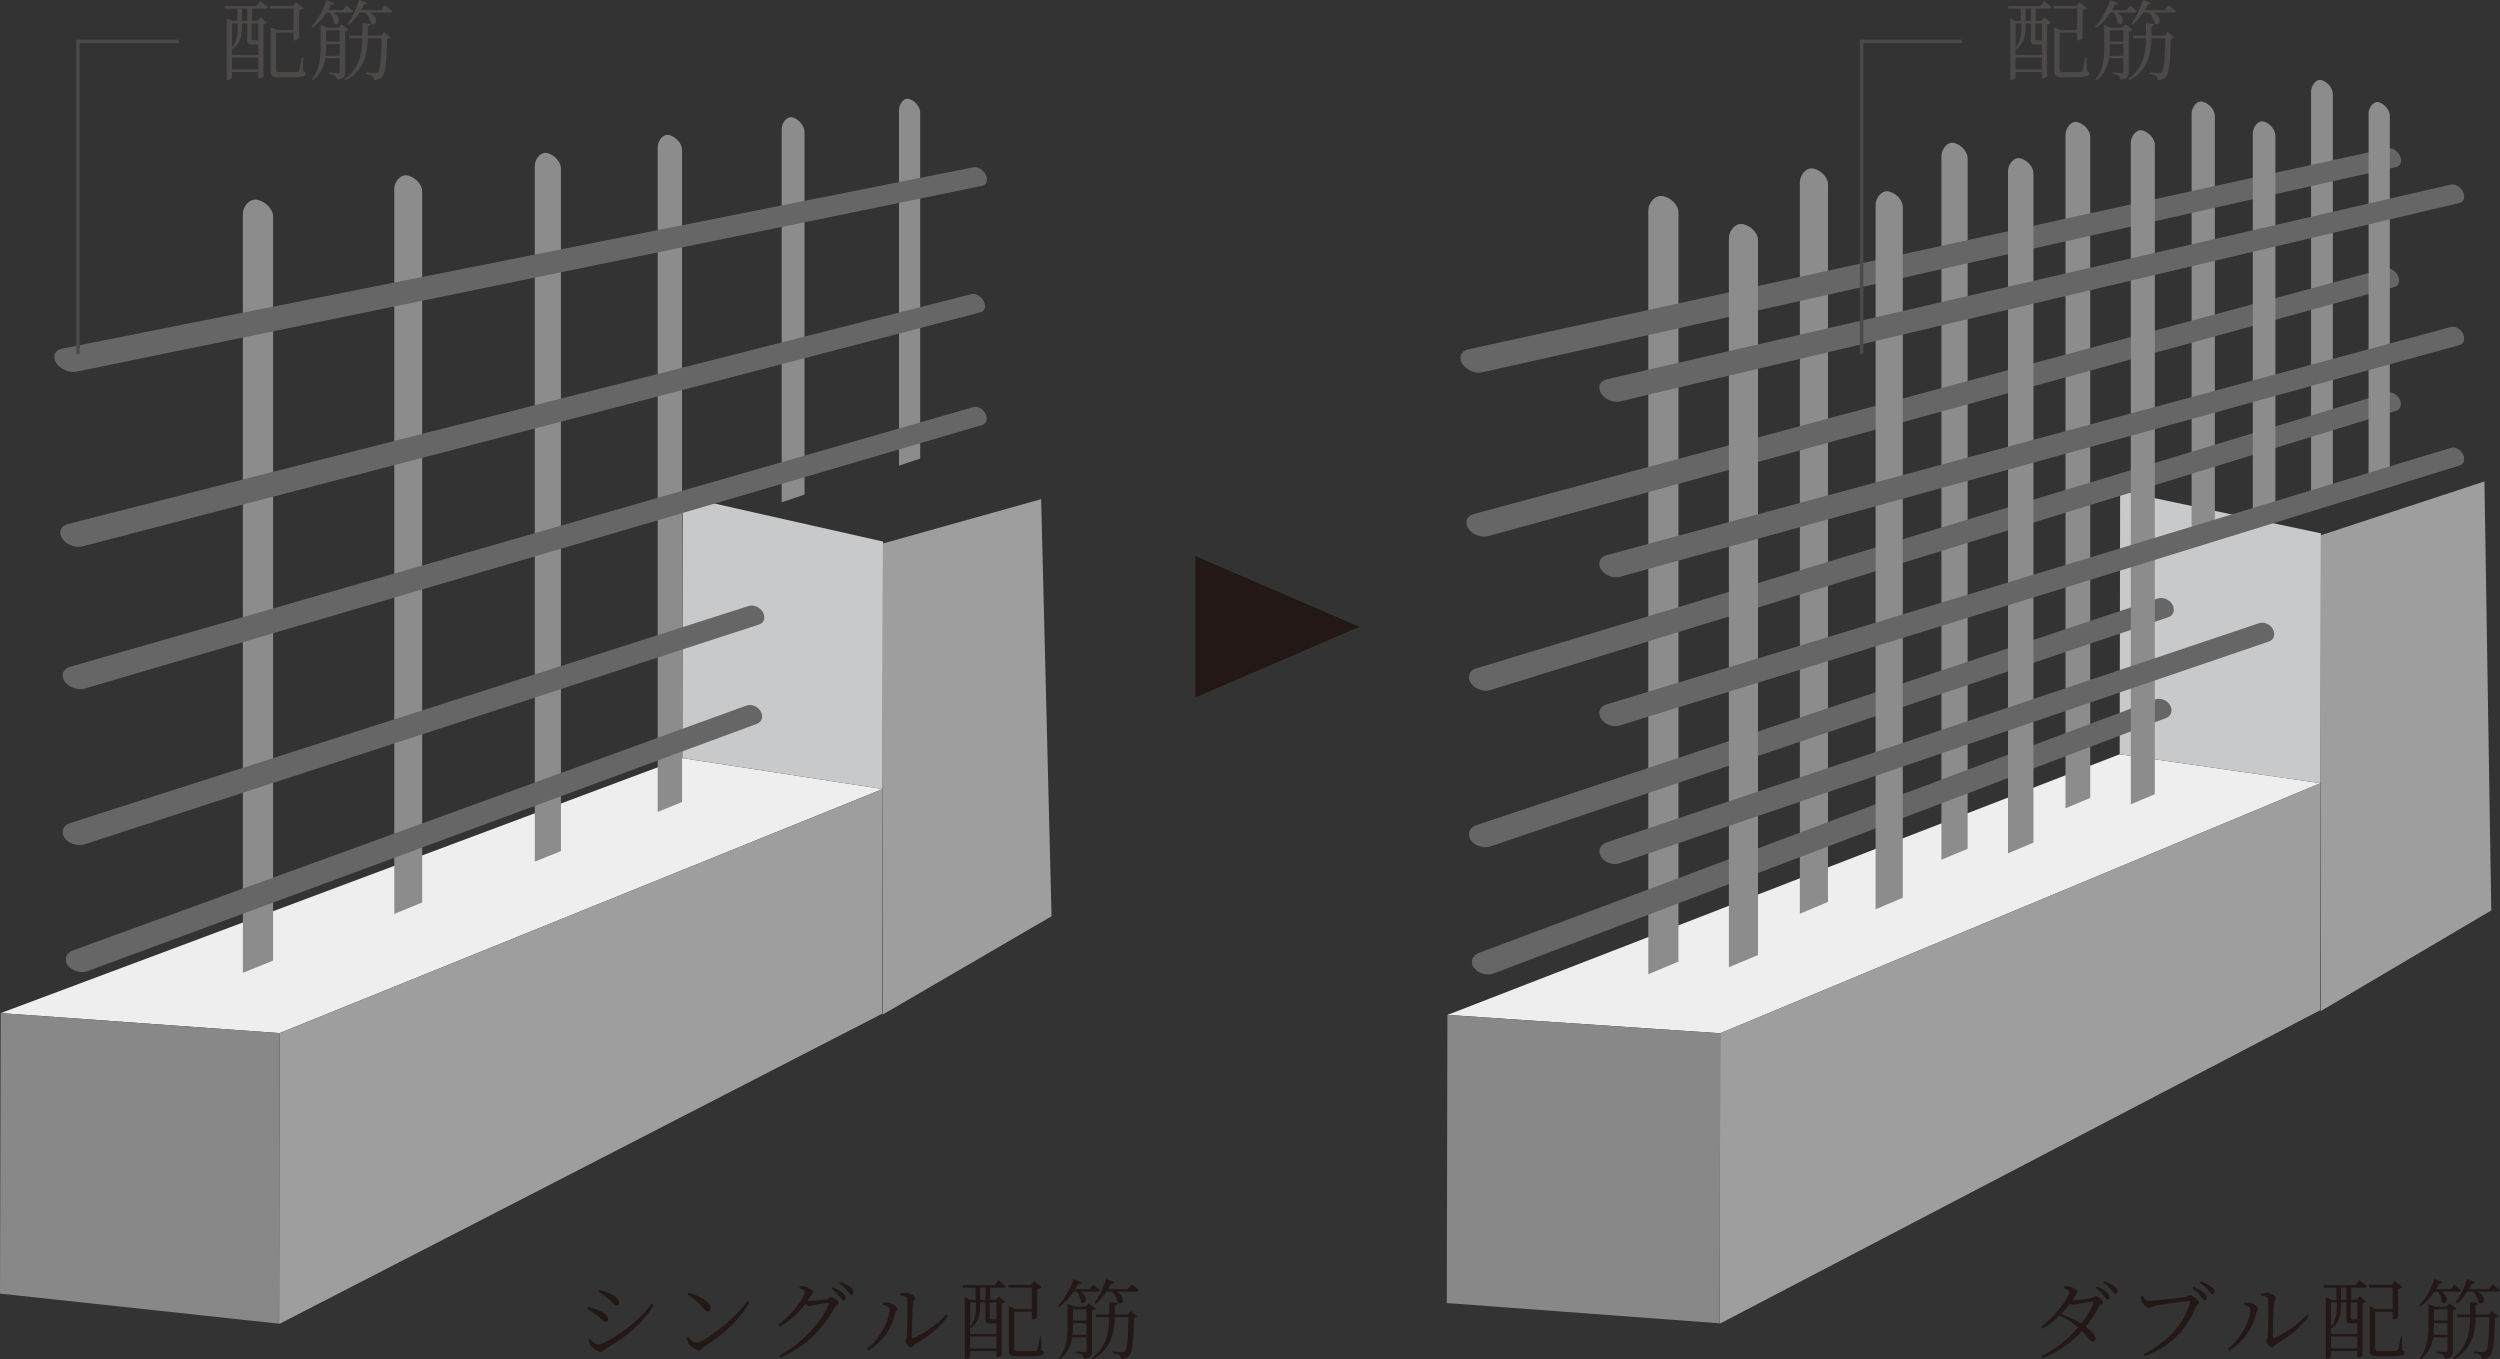 <?xml version="1.0" encoding="UTF-8"?><svg id="b" xmlns="http://www.w3.org/2000/svg" width="286.08" height="155.54" viewBox="0 0 286.08 155.54"><rect x="0" y="0" width="286.08" height="155.54" fill="#333333" stroke="none"/><defs><style>.d{fill:#c8c9ca;}.e{fill:#8c8c8c;}.f{fill:#4c4948;}.g{fill:#eeeeef;}.h{fill:none;stroke:#4c4948;stroke-width:.4px;}.i{fill:#9e9e9f;}.j{fill:#231815;}.k{fill:#666;}.l{fill:#888;}</style></defs><g id="c"><polygon class="g" points=".08 115.93 78.08 86.75 101 90.29 31.99 118.22 .08 115.93"/><polygon class="i" points="31.99 118.22 101 90.29 100.93 116.01 31.94 151.51 31.99 118.22"/><polygon class="d" points="78.12 56.8 78.08 86.75 101 90.29 101.04 61.97 78.12 56.8"/><polygon class="l" points=".08 115.93 0 148.03 31.92 151.47 31.99 118.22 .08 115.93"/><polygon class="i" points="101.04 62.19 100.99 116.11 120.33 104.85 119.14 57.12 101.04 62.19"/><path class="e" d="m31.25,24.74h0c0-.77-.78-1.61-1.72-1.86-.96-.26-1.74.78-1.74,1.54h0v86.9l3.46-1.39V24.74Z"/><path class="e" d="m48.31,21.89h0c0-.74-.7-1.53-1.58-1.79-.88-.26-1.61.74-1.61,1.47h0v83.01l3.19-1.31V21.89Z"/><path class="e" d="m64.19,19.28h0c0-.7-.67-1.49-1.48-1.75-.83-.25-1.51.7-1.51,1.42h0v79.65l2.99-1.21V19.28Z"/><path class="e" d="m78.05,17.16h0c0-.68-.62-1.44-1.39-1.69-.77-.25-1.4.66-1.4,1.36h0v76.08l2.79-1.13V17.16Z"/><path class="e" d="m92.06,15.1h0c0-.66-.57-1.4-1.3-1.65-.72-.24-1.31.64-1.31,1.31h0v42.72l2.61-.88V15.1Z"/><path class="e" d="m105.31,12.94h0c0-.64-.54-1.37-1.22-1.6-.67-.25-1.22.62-1.22,1.26h0v40.69l2.43-.82V12.94Z"/><path class="k" d="m8.71,42.54l103.69-21.28h0c.51-.1.68-.66.41-1.24-.27-.58-.91-.98-1.42-.88h0L7.09,39.9h0c-.83.16-1.12.89-.66,1.62.45.72,1.47,1.17,2.29,1.02h0Z"/><path class="k" d="m9.41,62.53l102.79-26.79h0c.5-.12.66-.7.38-1.26-.28-.58-.93-.94-1.42-.82h0L7.74,59.97h0c-.81.2-1.09.94-.62,1.66.47.7,1.49,1.1,2.29.89h0Z"/><path class="k" d="m9.7,78.79l102.7-30.16h0c.48-.16.67-.72.38-1.28-.3-.57-.92-.91-1.42-.76h0L8.02,76.3h0c-.8.21-1.09.98-.63,1.67.46.68,1.5,1.06,2.3.82h0Z"/><path class="k" d="m9.7,96.61l77.17-25.15h0c.57-.17.77-.8.44-1.39-.33-.59-1.05-.9-1.62-.73h0L8.02,94.18h0c-.8.26-1.09,1.01-.63,1.7.46.66,1.5,1,2.3.73h0Z"/><path class="k" d="m10.06,111.11l76.58-28.29h0c.56-.2.74-.84.42-1.41-.34-.58-1.07-.88-1.64-.67h0L8.35,108.75h0c-.79.3-1.06,1.05-.59,1.72.48.65,1.5.96,2.29.65h0Z"/><polygon class="g" points="165.63 116.14 242.56 86.31 265.55 89.62 196.84 118.24 165.63 116.14"/><polygon class="i" points="196.84 118.24 265.55 89.62 265.48 115.61 196.8 151.47 196.84 118.24"/><polygon class="d" points="242.61 56.17 242.56 86.31 265.55 89.62 265.59 61.03 242.61 56.17"/><polygon class="l" points="165.63 116.14 165.56 149.11 196.79 151.43 196.84 118.24 165.63 116.14"/><polygon class="i" points="265.59 61.25 265.55 115.71 285.08 104.18 284.3 55.09 265.59 61.25"/><path class="e" d="m192.07,24.29h0c0-.78-.77-1.6-1.71-1.84-.96-.24-1.74.81-1.74,1.59h0v87.44l3.45-1.44V24.29Z"/><path class="e" d="m209.19,21.1h0c0-.75-.73-1.56-1.62-1.8-.89-.23-1.61.78-1.61,1.53h0v83.73l3.22-1.35V21.1Z"/><path class="e" d="m225.16,18.11h0c0-.72-.67-1.5-1.5-1.74-.82-.24-1.5.75-1.5,1.49h0v80.52l3-1.25V18.11Z"/><path class="e" d="m239.19,15.68h0c0-.7-.64-1.46-1.41-1.69-.79-.24-1.42.7-1.42,1.41h0v77.09l2.83-1.18V15.68Z"/><path class="e" d="m253.45,13.28h0c0-.67-.6-1.4-1.34-1.63-.73-.24-1.32.67-1.32,1.36h0v48.72l2.66-.96V13.28Z"/><path class="e" d="m266.95,10.78h0c0-.65-.56-1.37-1.24-1.6-.69-.23-1.25.66-1.25,1.31h0v46.6l2.49-.91V10.78Z"/><path class="k" d="m169.61,42.61l104.59-23.5h0c.53-.11.7-.69.43-1.28-.28-.59-.94-.98-1.45-.86h0l-105.18,23.01h0c-.82.17-1.11.92-.67,1.64.47.72,1.47,1.16,2.28.99h0Z"/><path class="k" d="m170.3,61.35l103.69-28.51h0c.53-.14.7-.74.4-1.31-.3-.58-.94-.94-1.45-.8h0l-104.3,28.09h0c-.8.2-1.06.95-.62,1.66.47.7,1.48,1.1,2.28.87h0Z"/><path class="k" d="m170.58,78.95l103.61-31.95h0c.52-.15.69-.76.41-1.31-.3-.58-.96-.92-1.46-.76h0l-104.21,31.55h0c-.79.23-1.07.99-.62,1.69.47.69,1.5,1.04,2.27.79h0Z"/><path class="k" d="m170.58,96.84l77.57-26.22h0c.57-.19.77-.83.45-1.42-.33-.59-1.07-.9-1.65-.72h0l-78.02,25.94h0c-.79.27-1.07,1.04-.62,1.72.47.67,1.5.98,2.27.71h0Z"/><path class="k" d="m170.94,111.39l76.96-29.24h0c.57-.23.76-.87.42-1.45-.33-.58-1.08-.87-1.65-.67h0l-77.41,29h0c-.81.28-1.08,1.07-.59,1.72.47.66,1.49.94,2.26.64h0Z"/><path class="e" d="m201.17,27.46h0c0-.76-.73-1.56-1.66-1.8-.92-.23-1.67.8-1.67,1.57h0v83.45l3.33-1.39V27.46Z"/><path class="e" d="m217.74,23.67h0c0-.73-.7-1.53-1.55-1.75-.86-.24-1.56.76-1.56,1.5h0v80.63l3.11-1.32V23.67Z"/><path class="e" d="m232.69,19.84h0c0-.72-.65-1.47-1.44-1.71-.81-.24-1.47.73-1.47,1.44h0v78.08l2.91-1.23V19.84Z"/><path class="e" d="m246.58,16.59h0c0-.68-.61-1.42-1.36-1.65-.77-.23-1.39.7-1.39,1.39h0v75.71l2.75-1.16V16.59Z"/><path class="e" d="m260.38,15.53h0c0-.66-.58-1.38-1.29-1.61-.71-.22-1.3.68-1.3,1.35h0v44.19l2.59-.93V15.53Z"/><path class="e" d="m273.48,13.28h0c0-.64-.55-1.35-1.22-1.57-.66-.22-1.22.64-1.22,1.29h0v42.2l2.43-.87V13.28Z"/><path class="k" d="m185.35,45.94l96.1-22.72h0c.5-.13.68-.69.4-1.26-.27-.58-.9-.95-1.4-.84h0l-96.62,22.29h0c-.76.18-1.05.89-.62,1.59.41.69,1.38,1.1,2.14.94h0Z"/><path class="k" d="m185.35,66.01l96.1-26.53h0c.5-.13.68-.7.4-1.28-.27-.57-.9-.91-1.4-.78h0l-96.62,26.11h0c-.76.23-1.05.94-.62,1.62.41.68,1.38,1.06,2.14.86h0Z"/><path class="k" d="m185.35,83.02l96.1-29.75h0c.5-.14.68-.72.4-1.29-.27-.55-.9-.89-1.4-.73h0l-96.62,29.36h0c-.76.22-1.05.95-.62,1.63.41.67,1.38,1.02,2.14.78h0Z"/><path class="k" d="m185.35,98.78l74.31-25.38h0c.55-.19.75-.81.44-1.38-.3-.58-1-.89-1.55-.72h0l-74.71,25.1h0c-.76.26-1.05,1.01-.62,1.66.41.66,1.38.97,2.14.73h0Z"/><path class="f" d="m233.91.13s.52.4.84.7c-.03.11-.12.16-.26.16h-1.54v1.4h.6l.36-.39.77.6c-.06.08-.23.16-.43.2v5.94c-.01.06-.3.22-.51.22h-.09v-.72h-3.01v.66c0,.07-.22.23-.49.23h-.11V2.08l.64.31h.58V.99h-1.41l-.07-.29h3.67l.46-.57Zm-1.05,4.96c-.4,0-.46-.14-.46-.45v-1.96h-.61v.43c0,.72-.08,1.79-1.05,2.51l-.1-.12v.79h3.01v-1.23c-.12.02-.28.03-.5.03h-.29Zm-2.22-2.41v2.78c.63-.77.67-1.65.67-2.36v-.42h-.67Zm3.01,5.26v-1.36h-3.01v1.36h3.01Zm-1.25-6.95h-.61v1.4h.61V.99Zm.5,1.69v1.8c0,.1.02.13.11.13h.44s.1,0,.14-.03h.06v-1.9h-.75Zm5.9,5.47c.21.08.27.16.27.28,0,.3-.33.41-1.92.41h-1.1c-.8,0-.98-.15-.98-.69V3.12l.74.32h1.89V.98h-2.65l-.09-.3h2.62l.38-.42.86.66c-.07.09-.27.18-.5.22v3.27c0,.06-.32.21-.52.21h-.1v-.88h-2.01v4.26c0,.19.06.25.46.25h1c.48,0,.84,0,.97-.02.12,0,.16-.04.2-.14.07-.18.2-.85.32-1.53h.13l.03,1.59Z"/><path class="f" d="m241.5,1.44c-.47.72-1.05,1.32-1.64,1.73l-.13-.12c.66-.69,1.34-1.82,1.75-3.04l.91.36c-.04.12-.16.19-.37.16-.1.22-.22.43-.34.63h1.67l.41-.53s.46.38.75.66c-.02.1-.12.15-.26.15h-2c1.14.69.57,1.65.06,1.2,0-.41-.21-.89-.45-1.2h-.36Zm2.1,6.78c0,.51-.1.81-.95.9-.02-.19-.07-.35-.19-.44-.13-.1-.33-.17-.72-.22v-.16s.83.06,1.03.06c.16,0,.21-.06.21-.2v-1.49h-1.64c-.15.91-.52,1.83-1.42,2.52l-.13-.12c.92-1.1,1.01-2.48,1.01-3.83v-2.39l.74.32h1.34l.32-.4.83.62c-.07.07-.23.17-.43.2v4.63Zm-.62-1.84v-1.34h-1.55v.19c0,.36,0,.75-.05,1.15h1.6Zm-1.55-2.92v1.29h1.55v-1.29h-1.55Zm6.63.21l.76.62c-.07.08-.19.13-.41.16-.05,2.68-.2,3.96-.57,4.35-.24.26-.58.36-.95.36,0-.19-.03-.36-.15-.46-.13-.09-.44-.18-.74-.23v-.17c.34.03.87.07,1.06.07.17,0,.23-.02.31-.11.26-.25.36-1.51.41-3.89h-1.58c-.03,1.67-.36,3.67-2.51,4.8l-.13-.13c1.73-1.21,2-3.06,2.01-4.67h-1.46l-.09-.3h1.55v-1.43l.96.1c-.02.13-.09.23-.33.26v1.07h1.49l.37-.4Zm.1-3.08s.52.4.83.7c-.03.1-.11.15-.25.15h-2.34c1.22.65.7,1.67.14,1.24-.04-.43-.32-.91-.62-1.24h-.67c-.36.55-.78,1.04-1.21,1.4l-.14-.11c.48-.65.99-1.68,1.31-2.73l.94.35c-.04.1-.17.18-.38.17-.1.22-.22.43-.34.64h2.28l.45-.57Z"/><polygon class="j" points="136.79 79.81 136.79 63.64 155.56 71.73 136.79 79.81"/><polyline class="h" points="213.03 40.5 213.03 4.74 224.55 4.74"/><path class="f" d="m29.81.13s.52.4.84.7c-.03.11-.12.16-.26.16h-1.54v1.4h.6l.36-.39.77.6c-.06.08-.23.16-.43.2v5.94c-.01.06-.3.22-.51.22h-.09v-.72h-3.01v.66c0,.07-.22.23-.49.23h-.11V2.08l.64.31h.58V.99h-1.41l-.07-.29h3.67l.46-.57Zm-1.05,4.96c-.4,0-.46-.14-.46-.45v-1.96h-.61v.43c0,.72-.08,1.79-1.05,2.51l-.1-.12v.79h3.01v-1.23c-.12.02-.28.03-.5.03h-.29Zm-2.22-2.41v2.78c.63-.77.67-1.65.67-2.36v-.42h-.67Zm3.01,5.26v-1.36h-3.01v1.36h3.01Zm-1.25-6.95h-.61v1.4h.61V.99Zm.5,1.69v1.8c0,.1.02.13.11.13h.44s.1,0,.14-.03h.06v-1.9h-.75Zm5.9,5.47c.21.08.27.16.27.28,0,.3-.33.41-1.92.41h-1.1c-.8,0-.98-.15-.98-.69V3.12l.74.32h1.89V.98h-2.65l-.09-.3h2.62l.38-.42.86.66c-.07.09-.27.18-.5.22v3.27c0,.06-.32.21-.52.21h-.1v-.88h-2.01v4.26c0,.19.06.25.46.25h1c.48,0,.84,0,.97-.02.12,0,.16-.04.2-.14.07-.18.2-.85.32-1.53h.13l.03,1.59Z"/><path class="f" d="m37.39,1.44c-.47.72-1.05,1.32-1.64,1.73l-.13-.12c.66-.69,1.34-1.82,1.75-3.04l.91.36c-.04.12-.16.19-.37.16-.1.22-.22.43-.34.63h1.67l.41-.53s.46.38.75.66c-.02.1-.12.15-.26.15h-2c1.14.69.57,1.65.06,1.2,0-.41-.21-.89-.45-1.2h-.36Zm2.1,6.78c0,.51-.1.81-.95.9-.02-.19-.07-.35-.19-.44-.13-.1-.33-.17-.72-.22v-.16s.83.06,1.03.06c.16,0,.21-.06.21-.2v-1.49h-1.64c-.15.91-.52,1.83-1.42,2.52l-.13-.12c.92-1.1,1.01-2.48,1.01-3.83v-2.39l.74.32h1.34l.32-.4.83.62c-.07.07-.23.17-.43.2v4.63Zm-.62-1.84v-1.34h-1.55v.19c0,.36,0,.75-.05,1.15h1.6Zm-1.55-2.92v1.29h1.55v-1.29h-1.55Zm6.63.21l.76.62c-.07.08-.19.13-.41.16-.05,2.68-.2,3.96-.57,4.35-.24.26-.58.36-.95.36,0-.19-.03-.36-.15-.46-.13-.09-.44-.18-.74-.23v-.17c.34.03.87.07,1.06.07.17,0,.23-.02.31-.11.26-.25.36-1.51.41-3.89h-1.58c-.03,1.67-.36,3.67-2.51,4.8l-.13-.13c1.73-1.21,2-3.06,2.01-4.67h-1.46l-.09-.3h1.55v-1.43l.96.1c-.02.13-.09.23-.33.26v1.07h1.49l.37-.4Zm.1-3.08s.52.4.83.7c-.03.1-.11.15-.25.15h-2.34c1.22.65.7,1.67.14,1.24-.04-.43-.32-.91-.62-1.24h-.67c-.36.55-.78,1.04-1.21,1.4l-.14-.11c.48-.65.99-1.68,1.31-2.73l.94.35c-.04.1-.17.18-.38.17-.1.22-.22.43-.34.64h2.28l.45-.57Z"/><polyline class="h" points="8.92 40.5 8.92 4.74 20.44 4.74"/><path class="j" d="m67.17,149.77l.1-.22c.51.13.88.24,1.34.42.61.25.98.61.98.99,0,.16-.1.31-.29.31-.31,0-.47-.36-.99-.75-.38-.3-.72-.53-1.14-.75Zm7.38-.56l.23.15c-1.14,2-3.25,3.75-5.46,4.97-.2.12-.31.38-.57.38-.31,0-.94-.42-1.16-.74-.12-.16-.21-.52-.22-.67l.16-.09c.27.32.58.66.92.66.68,0,4.3-2.16,6.1-4.66Zm-6.04-1.36l.11-.23c.38.1.83.25,1.26.43.68.34.98.67.98,1.02,0,.18-.11.33-.29.33-.28,0-.48-.4-1.01-.83-.34-.29-.76-.57-1.05-.72Z"/><path class="j" d="m85.53,148.87l.23.15c-1.2,2.13-3.06,3.73-5.25,5.13-.2.12-.31.37-.53.37-.39,0-.99-.47-1.19-.77-.1-.17-.19-.49-.21-.65l.16-.1c.3.33.62.65.94.65.77,0,4.43-2.65,5.85-4.78Zm-6.72-.94c1.14.32,2.52,1,2.52,1.77,0,.22-.14.37-.35.37-.16,0-.29-.11-.55-.42-.48-.58-.86-.93-1.74-1.51l.12-.21Z"/><path class="j" d="m91.53,147.19c.18,0,.38,0,.6.04.39.09.92.39.92.57,0,.17-.14.27-.29.52-.11.18-.22.37-.34.54.07.01.13.01.19.01.48,0,1.71-.14,1.99-.19.27-.06.34-.23.51-.23.24,0,.87.41.87.67,0,.2-.33.26-.47.52-1.37,2.49-3.4,4.55-6.22,5.72l-.15-.22c2.57-1.34,4.92-3.92,5.7-5.9.05-.12,0-.15-.08-.15-.22,0-1.24.16-1.6.23-.21.05-.42.13-.56.13-.11,0-.27-.1-.43-.24-.79,1.06-1.79,1.96-2.96,2.6l-.15-.21c1.56-1.12,3.03-3.16,3.03-3.74,0-.17-.26-.33-.61-.48l.05-.19Zm3.75.12c.52.2.9.42,1.15.65.25.24.34.41.34.61,0,.16-.09.26-.24.26-.14,0-.26-.22-.46-.48-.21-.25-.48-.56-.92-.88l.13-.16Zm.86-.63c.52.18.89.4,1.14.58.27.21.38.41.38.62,0,.17-.09.26-.23.26-.17,0-.27-.23-.49-.48s-.46-.48-.92-.81l.12-.17Z"/><path class="j" d="m101.04,149.33v-.21c.15-.04.36-.09.58-.07.35.03,1.06.41,1.06.71,0,.21-.19.28-.24.53-.33,1.53-1.26,3.13-3.08,4.27l-.17-.21c1.59-1.24,2.6-3.32,2.6-4.53,0-.31-.51-.43-.75-.49Zm1.96-1.28c.26-.09.43-.12.66-.12.4,0,1.05.36,1.05.6,0,.22-.2.22-.23.53-.05.46-.13,3.18-.13,3.93,0,.14.06.16.16.13,1.45-.62,2.84-1.69,3.77-2.7l.21.17c-.86,1.23-2.32,2.4-3.69,3.17-.23.14-.36.42-.56.42-.22,0-.62-.48-.62-.67s.11-.24.14-.64c.05-.57.11-3.26.05-4.22,0-.25-.28-.34-.79-.39l-.02-.21Z"/><path class="j" d="m114.28,146.49s.52.4.84.7c-.03.11-.12.16-.26.16h-1.54v1.4h.6l.36-.39.77.6c-.06.08-.23.16-.43.2v5.94c-.01.06-.3.22-.51.22h-.09v-.72h-3.01v.66c0,.07-.22.23-.49.23h-.11v-7.05l.64.31h.58v-1.4h-1.41l-.07-.29h3.67l.46-.57Zm-1.05,4.96c-.4,0-.46-.14-.46-.45v-1.96h-.61v.43c0,.72-.08,1.79-1.05,2.51l-.1-.12v.79h3.01v-1.23c-.12.02-.28.03-.5.03h-.29Zm-2.22-2.41v2.78c.63-.77.67-1.65.67-2.36v-.42h-.67Zm3.01,5.26v-1.36h-3.01v1.36h3.01Zm-1.25-6.95h-.61v1.4h.61v-1.4Zm.5,1.69v1.8c0,.1.02.13.11.13h.44s.1,0,.14-.03h.06v-1.9h-.75Zm5.9,5.47c.21.08.27.16.27.28,0,.3-.33.41-1.92.41h-1.1c-.8,0-.98-.15-.98-.69v-5.03l.74.32h1.89v-2.46h-2.65l-.09-.3h2.62l.38-.42.86.66c-.07.09-.27.18-.5.22v3.27c0,.06-.32.21-.52.21h-.1v-.88h-2.01v4.26c0,.19.06.25.46.25h1c.48,0,.84,0,.97-.02.12,0,.16-.04.2-.14.07-.18.2-.85.32-1.53h.13l.03,1.59Z"/><path class="j" d="m122.86,147.8c-.47.72-1.05,1.32-1.64,1.73l-.13-.12c.66-.69,1.34-1.82,1.75-3.04l.91.36c-.04.12-.16.19-.37.16-.1.22-.22.43-.34.63h1.67l.41-.53s.46.38.75.66c-.02.1-.12.15-.26.15h-2c1.14.69.57,1.65.06,1.2,0-.41-.21-.89-.45-1.2h-.36Zm2.1,6.78c0,.51-.1.81-.95.9-.02-.19-.07-.35-.19-.44-.13-.1-.33-.17-.72-.22v-.16s.83.06,1.03.06c.16,0,.21-.06.21-.2v-1.49h-1.64c-.15.91-.52,1.83-1.42,2.52l-.13-.12c.92-1.1,1.01-2.48,1.01-3.83v-2.39l.74.32h1.34l.32-.4.83.62c-.07.07-.23.17-.43.2v4.63Zm-.62-1.84v-1.34h-1.55v.19c0,.36,0,.75-.05,1.15h1.6Zm-1.55-2.92v1.29h1.55v-1.29h-1.55Zm6.63.21l.76.62c-.07.08-.19.13-.41.16-.05,2.68-.2,3.96-.57,4.35-.24.26-.58.36-.95.36,0-.19-.03-.36-.15-.46-.13-.09-.44-.18-.74-.23v-.17c.34.03.87.07,1.06.07.17,0,.23-.02.31-.11.26-.25.36-1.51.41-3.89h-1.58c-.03,1.67-.36,3.67-2.51,4.8l-.13-.13c1.73-1.21,2-3.06,2.01-4.67h-1.46l-.09-.3h1.55v-1.43l.96.1c-.02.13-.09.23-.33.26v1.07h1.49l.37-.4Zm.1-3.08s.52.4.83.7c-.03.1-.11.15-.25.15h-2.34c1.22.65.7,1.67.14,1.24-.04-.43-.32-.91-.62-1.24h-.67c-.36.55-.78,1.04-1.21,1.4l-.14-.11c.48-.65.99-1.68,1.31-2.73l.94.35c-.04.1-.17.18-.38.17-.1.22-.22.43-.34.64h2.28l.45-.57Z"/><path class="j" d="m237.26,148.78c.48,0,1.77-.17,2.04-.23.28-.05.34-.23.51-.23.25,0,.85.43.85.69,0,.19-.34.26-.46.51-.45.83-.95,1.59-1.52,2.3.61.46,1.12.97,1.12,1.35,0,.22-.12.36-.33.36-.28.01-.46-.43-1.22-1.21-1.18,1.29-2.63,2.34-4.49,3.1l-.14-.23c1.62-.82,3.09-2.02,4.18-3.29-.6-.53-1.3-.98-2.11-1.35-.6.59-1.27,1.11-1.97,1.5l-.16-.21c1.54-1.11,3.24-3.4,3.24-3.98,0-.18-.26-.33-.61-.48l.05-.19c.18,0,.38,0,.6.04.4.09.9.38.9.57,0,.17-.15.26-.29.52-.09.15-.19.31-.29.46h.1Zm2.18.17c-.35.03-1.28.18-1.63.26-.21.05-.41.12-.55.12-.1,0-.23-.07-.37-.17-.31.41-.65.82-1.01,1.2.8.31,1.65.7,2.28,1.1.64-.8,1.12-1.61,1.39-2.35.05-.13,0-.16-.11-.16Zm.5-1.73c.5.19.87.41,1.12.64.25.23.35.4.36.61,0,.15-.09.24-.24.25-.14,0-.26-.22-.47-.47-.2-.25-.47-.55-.9-.87l.13-.16Zm.86-.61c.51.18.86.37,1.12.56.27.21.39.4.39.61,0,.16-.09.25-.23.26-.17,0-.27-.23-.49-.47-.23-.25-.45-.48-.92-.8l.13-.16Z"/><path class="j" d="m245.9,148.85c.56,0,3.74-.34,4.22-.44.26-.05.32-.2.49-.2.3,0,1.03.57,1.03.85,0,.22-.29.32-.43.65-1.05,2.5-2.84,4.37-5.79,5.49l-.15-.22c2.87-1.45,4.71-3.58,5.32-5.92.04-.15-.02-.17-.12-.17-.44,0-3.28.41-3.85.53-.27.06-.48.24-.68.24-.3,0-.77-.47-.87-.72-.05-.14-.08-.3-.1-.57l.19-.08c.17.25.38.56.74.56Zm5.91-.54c-.2-.26-.48-.57-.92-.88l.13-.17c.52.2.9.43,1.15.66.25.23.35.41.35.61,0,.16-.1.25-.25.25-.14,0-.26-.22-.46-.47Zm.87-.7c-.23-.25-.46-.49-.93-.81l.13-.16c.51.17.88.38,1.13.58.28.21.38.4.38.61,0,.16-.08.25-.23.25-.17,0-.26-.22-.48-.47Z"/><path class="j" d="m256.77,149.33v-.21c.15-.04.36-.09.58-.07.35.03,1.06.41,1.06.71,0,.21-.19.28-.24.53-.33,1.53-1.26,3.13-3.08,4.27l-.17-.21c1.59-1.24,2.6-3.32,2.6-4.53,0-.31-.51-.43-.75-.49Zm1.96-1.28c.26-.09.43-.12.66-.12.4,0,1.05.36,1.05.6,0,.22-.2.22-.23.53-.05.46-.13,3.18-.13,3.93,0,.14.06.16.16.13,1.45-.62,2.84-1.69,3.77-2.7l.21.17c-.86,1.23-2.32,2.4-3.69,3.17-.23.14-.36.42-.56.42-.22,0-.62-.48-.62-.67s.11-.24.14-.64c.05-.57.11-3.26.05-4.22,0-.25-.28-.34-.79-.39l-.02-.21Z"/><path class="j" d="m270.01,146.49s.52.4.84.7c-.03.11-.12.16-.26.16h-1.54v1.4h.6l.36-.39.77.6c-.06.08-.23.16-.43.2v5.94c-.01.06-.3.22-.51.22h-.09v-.72h-3.01v.66c0,.07-.22.23-.49.23h-.11v-7.05l.64.31h.58v-1.4h-1.41l-.07-.29h3.67l.46-.57Zm-1.05,4.96c-.4,0-.46-.14-.46-.45v-1.96h-.61v.43c0,.72-.08,1.79-1.05,2.51l-.1-.12v.79h3.01v-1.23c-.12.02-.28.03-.5.03h-.29Zm-2.22-2.41v2.78c.63-.77.67-1.65.67-2.36v-.42h-.67Zm3.01,5.26v-1.36h-3.01v1.36h3.01Zm-1.25-6.95h-.61v1.4h.61v-1.4Zm.5,1.69v1.8c0,.1.02.13.11.13h.44s.1,0,.14-.03h.06v-1.9h-.75Zm5.9,5.47c.21.08.27.16.27.28,0,.3-.33.41-1.92.41h-1.1c-.8,0-.98-.15-.98-.69v-5.03l.74.32h1.89v-2.46h-2.65l-.09-.3h2.62l.38-.42.86.66c-.07.09-.27.18-.5.22v3.27c0,.06-.32.21-.52.21h-.1v-.88h-2.01v4.26c0,.19.06.25.46.25h1c.48,0,.84,0,.97-.02.12,0,.16-.04.2-.14.07-.18.2-.85.32-1.53h.13l.03,1.59Z"/><path class="j" d="m278.59,147.8c-.47.72-1.05,1.32-1.64,1.73l-.13-.12c.66-.69,1.34-1.82,1.75-3.04l.91.36c-.04.12-.16.19-.37.16-.1.22-.22.43-.34.63h1.67l.41-.53s.46.38.75.66c-.02.1-.12.15-.26.15h-2c1.14.69.57,1.65.06,1.2,0-.41-.21-.89-.45-1.2h-.36Zm2.1,6.78c0,.51-.1.81-.95.9-.02-.19-.07-.35-.19-.44-.13-.1-.33-.17-.72-.22v-.16s.83.06,1.03.06c.16,0,.21-.06.21-.2v-1.49h-1.64c-.15.91-.52,1.83-1.42,2.52l-.13-.12c.92-1.1,1.01-2.48,1.01-3.83v-2.39l.74.32h1.34l.32-.4.83.62c-.07.07-.23.17-.43.2v4.63Zm-.62-1.84v-1.34h-1.55v.19c0,.36,0,.75-.05,1.15h1.6Zm-1.55-2.92v1.29h1.55v-1.29h-1.55Zm6.63.21l.76.62c-.07.08-.19.13-.41.16-.05,2.68-.2,3.96-.57,4.35-.24.26-.58.36-.95.36,0-.19-.03-.36-.15-.46-.13-.09-.44-.18-.74-.23v-.17c.34.03.87.07,1.06.07.17,0,.23-.02.31-.11.26-.25.36-1.51.41-3.89h-1.58c-.03,1.67-.36,3.67-2.51,4.8l-.13-.13c1.73-1.21,2-3.06,2.01-4.67h-1.46l-.09-.3h1.55v-1.43l.96.1c-.02.13-.09.23-.33.26v1.07h1.49l.37-.4Zm.1-3.08s.52.4.83.7c-.03.1-.11.15-.25.15h-2.34c1.22.65.7,1.67.14,1.24-.04-.43-.32-.91-.62-1.24h-.67c-.36.55-.78,1.04-1.21,1.4l-.14-.11c.48-.65.99-1.68,1.31-2.73l.94.35c-.04.1-.17.18-.38.17-.1.22-.22.43-.34.64h2.28l.45-.57Z"/></g></svg>